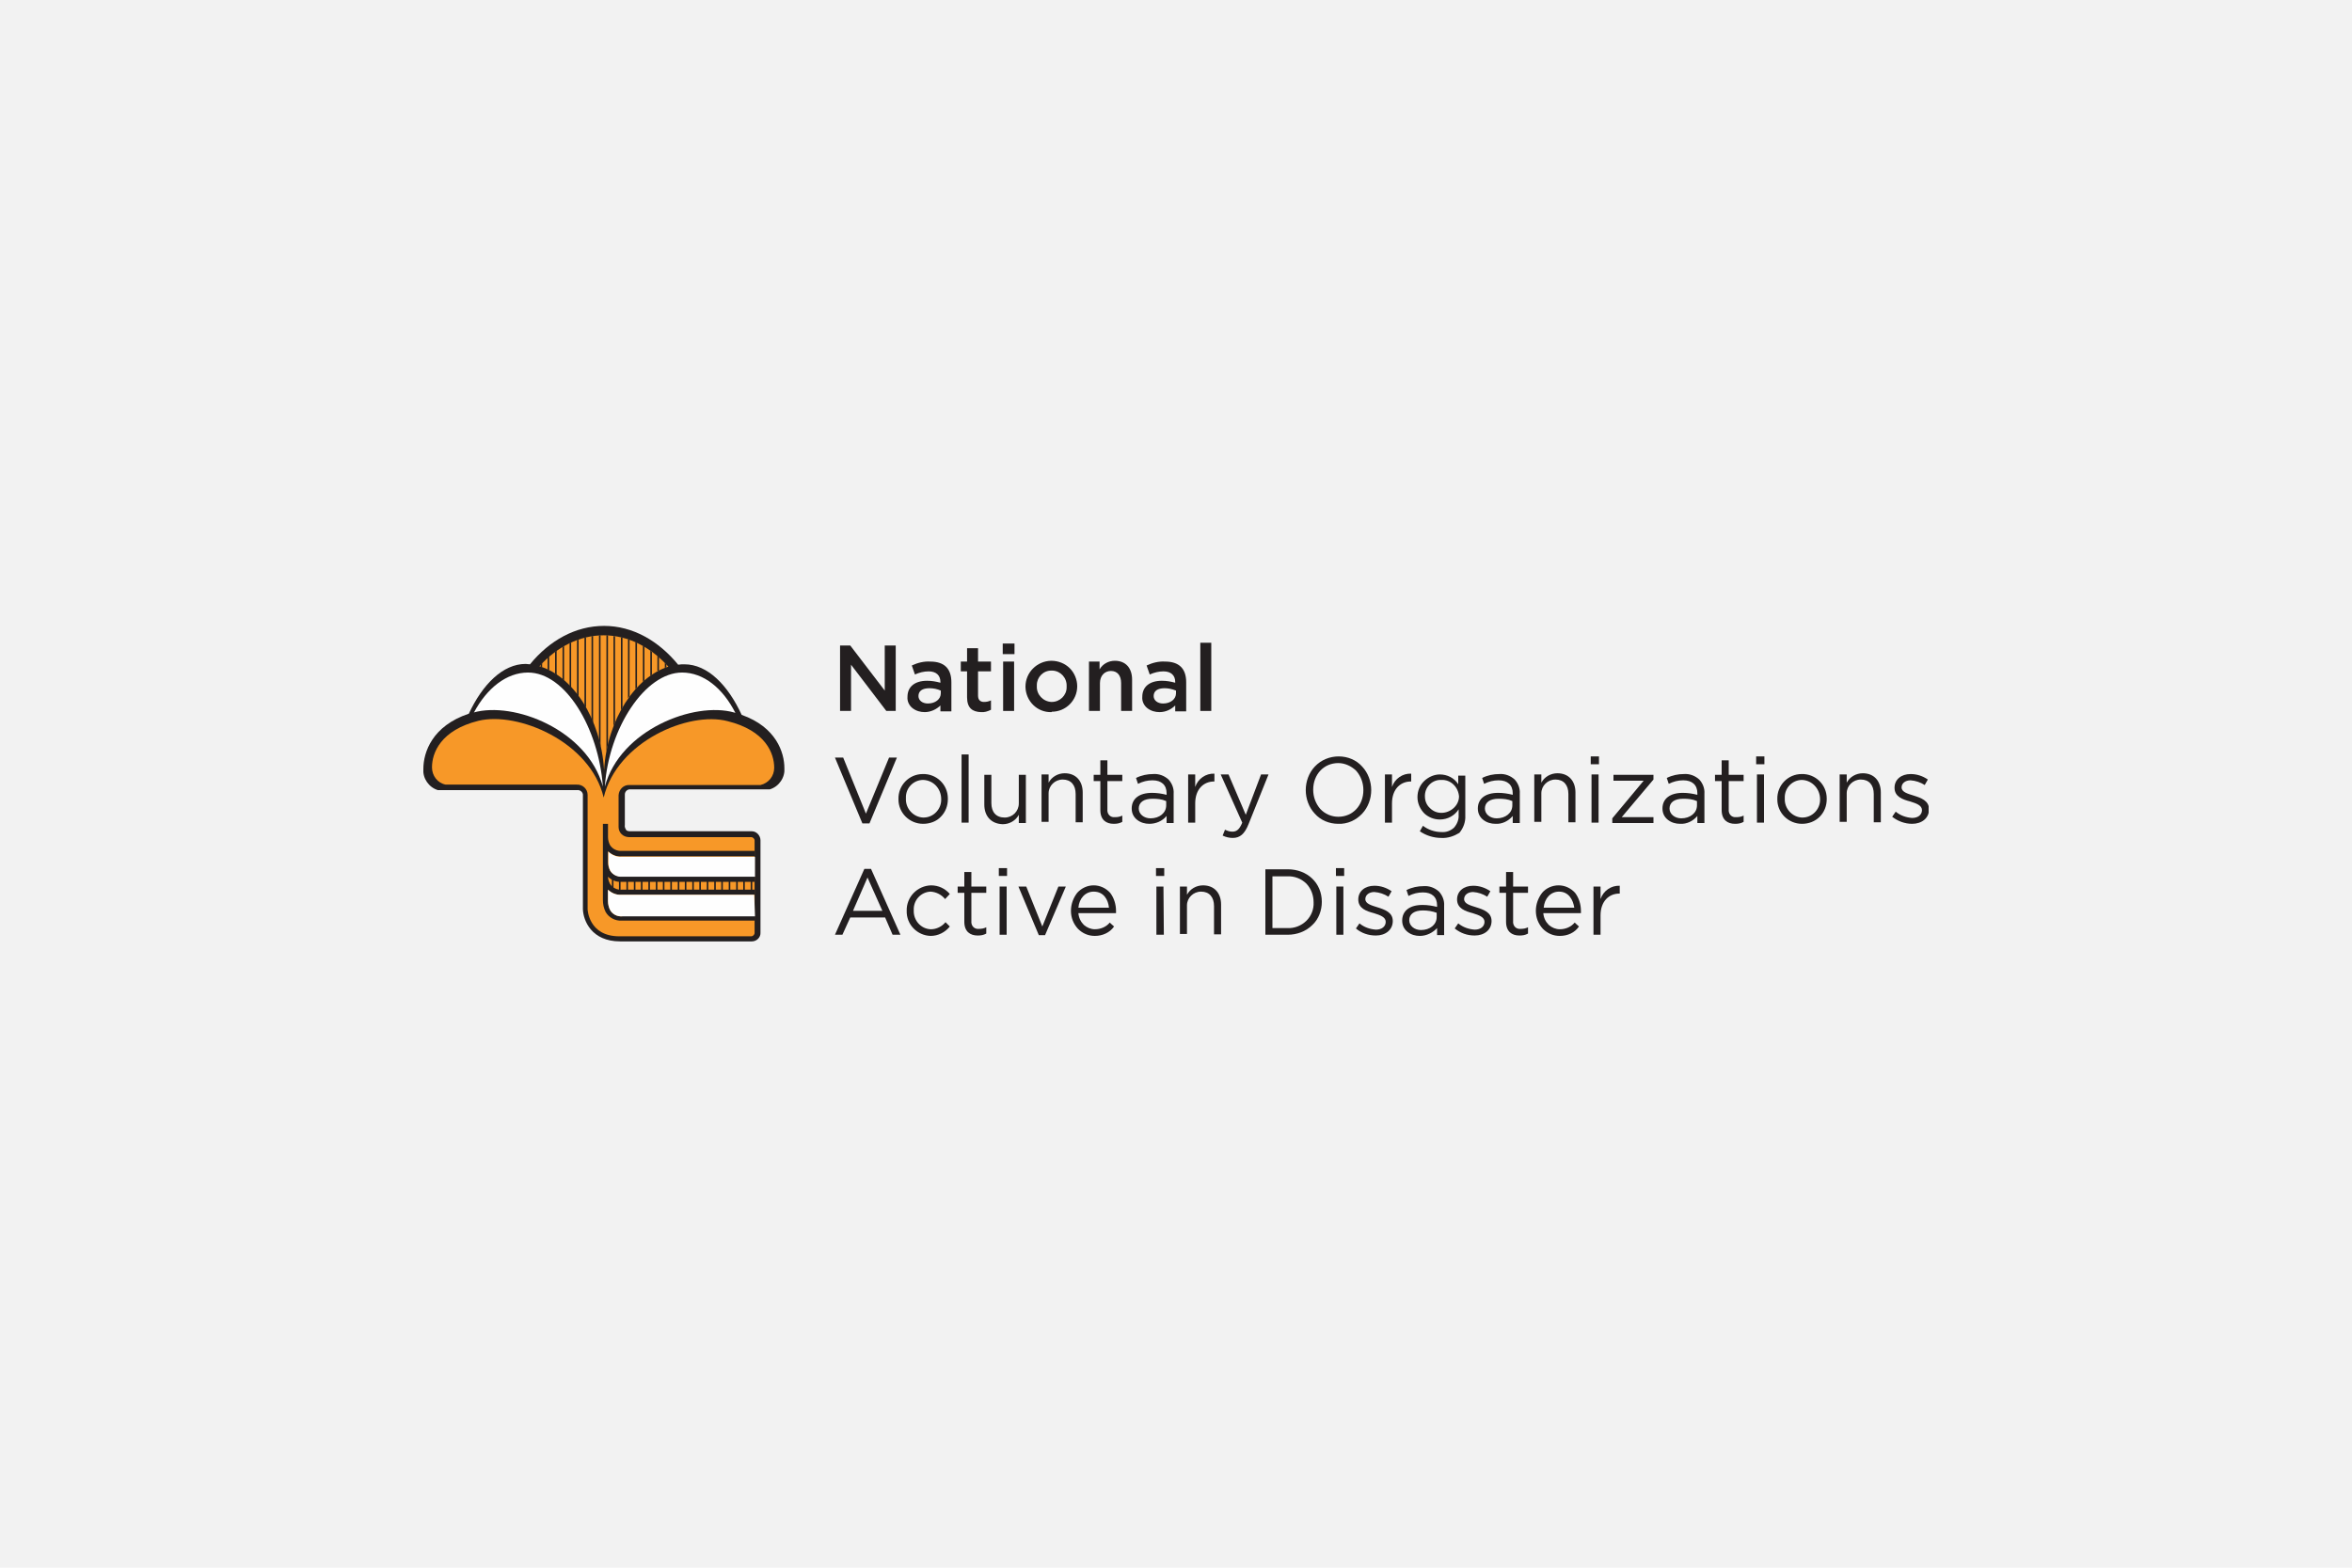 <?xml version="1.0" encoding="utf-8"?>
<!-- Generator: Adobe Illustrator 23.0.6, SVG Export Plug-In . SVG Version: 6.00 Build 0)  -->
<svg version="1.1" id="Layer_1" xmlns="http://www.w3.org/2000/svg" xmlns:xlink="http://www.w3.org/1999/xlink" x="0px" y="0px"
	 viewBox="0 0 600 400" style="enable-background:new 0 0 600 400;" xml:space="preserve">
<style type="text/css">
	.st0{fill:#F2F2F2;}
	.st1{clip-path:url(#SVGID_2_);}
	.st2{fill:none;}
	.st3{clip-path:url(#SVGID_4_);}
	.st4{fill:#231F20;}
	.st5{fill:#FEFEFE;}
	.st6{fill:#F79828;}
	.st7{clip-path:url(#SVGID_6_);}
</style>
<title>defaultArtboard 1</title>
<rect class="st0" width="600" height="400"/>
<g>
	<defs>
		<rect id="SVGID_1_" x="108" y="159.7" width="384" height="80.6"/>
	</defs>
	<clipPath id="SVGID_2_">
		<use xlink:href="#SVGID_1_"  style="overflow:visible;"/>
	</clipPath>
	<g id="logo" class="st1">
		<g id="Group_121">
			<g id="Group_3">
				<path id="Clip_2-2" class="st2" d="M108,159.7h92.1v80.6H108V159.7z"/>
				<g>
					<defs>
						<rect id="SVGID_3_" x="108" y="159.7" width="92.1" height="80.6"/>
					</defs>
					<clipPath id="SVGID_4_">
						<use xlink:href="#SVGID_3_"  style="overflow:visible;"/>
					</clipPath>
					<g id="Group_3-2" class="st3">
						<path id="Fill_1" class="st4" d="M189.2,182.4c-3.5-7.6-8.7-12.9-14.6-12.9c-0.5,0-1.1,0-1.6,0.1c-5-6.1-11.6-9.9-18.9-9.9
							c-7.3,0-13.9,3.7-18.9,9.8c-0.4,0-0.8-0.1-1.1-0.1c-5.8,0-11,5.2-14.5,12.7c-9.3,3.1-11.6,9.8-11.6,14.1
							c-0.2,2.4,1.4,4.7,3.7,5.4h35.5c0.7-0.1,1.4,0.4,1.5,1.1c0,0.1,0,0.1,0,0.2V232c0.1,2.9,2.2,8.2,9.5,8.2l33.6,0
							c1.2,0,2.3-1,2.2-2.3v-23.5c0-1.2-1-2.3-2.2-2.3l-31.1,0c-0.7,0-1-0.3-1-0.4c-0.2-0.3-0.4-0.8-0.3-1.2l0-0.1v-7.7
							c0-0.7,0.6-1.3,1.3-1.3c0.1,0,0.1,0,0.2,0h35.5c2.3-0.7,3.9-3,3.7-5.4C200.1,192,198,185.5,189.2,182.4"/>
					</g>
				</g>
			</g>
			<path id="Fill_4" class="st5" d="M174,171.6c-9.4,0-18.7,14.1-19.7,29.1c3.9-14.5,22.8-21.8,33-18.9c0.1,0,0.2,0.1,0.3,0.1
				C184.4,175.6,179.5,171.6,174,171.6"/>
			<path id="Fill_6" class="st5" d="M134.7,171.6c-5.5,0-10.5,4-13.8,10.2c0,0-0.2,0-0.1,0c10.3-2.9,29,4.4,33,18.9
				C152.7,185.7,144.2,171.6,134.7,171.6"/>
			<path id="Fill_8" class="st6" d="M170.5,170.1c-4.5-5-10.3-8-16.5-8c-6.2,0-12,3-16.4,7.9c8.4,2.4,15.7,13.2,16.5,26.5
				C154.9,183.4,162.2,172.7,170.5,170.1"/>
			<path id="Fill_10" class="st4" d="M170,170.3v-0.8c-0.1-0.1-0.3-0.3-0.4-0.4v1.4C169.7,170.4,169.8,170.3,170,170.3"/>
			<path id="Fill_12" class="st4" d="M168.1,171.1v-3.4c-0.1-0.1-0.3-0.2-0.4-0.4v3.9C167.8,171.2,168,171.2,168.1,171.1"/>
			<path id="Fill_14" class="st4" d="M166.3,172.2v-5.9c-0.1-0.1-0.3-0.2-0.4-0.3v6.5C166,172.4,166.1,172.3,166.3,172.2"/>
			<path id="Fill_16" class="st4" d="M164.4,173.6V165c-0.1-0.1-0.3-0.2-0.4-0.2v9.2C164.1,173.9,164.3,173.7,164.4,173.6"/>
			<path id="Fill_18" class="st4" d="M162.1,163.9v12c0.1-0.2,0.3-0.3,0.4-0.5v-11.4C162.4,164,162.3,163.9,162.1,163.9"/>
			<path id="Fill_20" class="st4" d="M160.2,163.1v15.1c0.1-0.2,0.3-0.4,0.4-0.6v-14.4C160.5,163.2,160.4,163.2,160.2,163.1"/>
			<path id="Fill_22" class="st4" d="M158.4,162.6v18.6c0.1-0.2,0.3-0.5,0.4-0.7v-17.8C158.7,162.7,158.5,162.6,158.4,162.6"/>
			<path id="Fill_24" class="st4" d="M156.5,162.3v23c0.1-0.3,0.3-0.7,0.4-1v-21.9C156.8,162.3,156.7,162.3,156.5,162.3"/>
			<path id="Fill_26" class="st4" d="M154.7,162.1v29.6c0.1-0.6,0.3-1.2,0.4-1.9v-27.7C154.9,162.1,154.8,162.1,154.7,162.1"/>
			<path id="Fill_28" class="st4" d="M152.8,162.1v26.7c0.1,0.6,0.3,1.1,0.4,1.7v-28.4C153.1,162.1,152.9,162.1,152.8,162.1"/>
			<path id="Fill_30" class="st4" d="M150.9,162.3v21.2c0.1,0.3,0.3,0.7,0.4,1v-22.2C151.2,162.3,151.1,162.3,150.9,162.3"/>
			<path id="Fill_32" class="st4" d="M149.1,162.7v17.2c0.1,0.2,0.3,0.5,0.4,0.7v-18C149.3,162.7,149.2,162.7,149.1,162.7"/>
			<path id="Fill_34" class="st4" d="M147.2,163.3v13.9c0.1,0.2,0.3,0.4,0.4,0.6v-14.6C147.5,163.2,147.3,163.3,147.2,163.3"/>
			<path id="Fill_36" class="st4" d="M145.3,164.1V175c0.1,0.1,0.3,0.3,0.4,0.4v-11.5C145.6,164,145.5,164,145.3,164.1"/>
			<path id="Fill_38" class="st4" d="M143.5,165.1v8.2c0.1,0.1,0.3,0.2,0.4,0.4v-8.8C143.7,164.9,143.6,165,143.5,165.1"/>
			<path id="Fill_40" class="st4" d="M141.6,166.3v5.6c0.1,0.1,0.3,0.2,0.4,0.3V166C141.9,166.1,141.7,166.2,141.6,166.3"/>
			<path id="Fill_42" class="st4" d="M139.7,167.8v3c0.1,0.1,0.3,0.1,0.4,0.2v-3.6C140,167.6,139.9,167.7,139.7,167.8"/>
			<path id="Fill_44" class="st4" d="M137.9,169.6v0.5c0.1,0,0.3,0.1,0.4,0.1v-1.1C138.2,169.3,138,169.5,137.9,169.6"/>
			<path id="Fill_46" class="st6" d="M154,203.5c-3.4-14.3-21.9-22-31.9-19.6c-9.7,2.4-11.9,8.2-11.9,11.9c0,2.1,1.4,4,3.5,4.4h33.4
				c1.5-0.1,2.8,1.1,2.8,2.6c0,0,0,0,0,0V232c0,0,0.2,6.9,8.1,6.9l33.6,0c0.5,0,0.9-0.4,0.9-0.9v-23.5c0-0.5-0.4-0.9-0.9-0.9
				l-31.1,0c-1.5,0-2.7-1.1-2.7-2.6c0-0.1,0-0.3,0-0.4v-7.7c0.1-1.5,1.3-2.7,2.8-2.6c0,0,0,0,0,0h33.4c2.1-0.5,3.5-2.3,3.5-4.4
				c0-3.7-2.2-9.5-11.9-11.9C175.7,181.4,157.4,189.2,154,203.5L154,203.5z"/>
			<path id="Fill_48" class="st4" d="M158.7,233.8c-1.2,0.1-2.4-0.5-3-1.5c-0.4-0.7-0.6-1.6-0.6-2.4c0-0.2,0-0.4,0-0.4V227
				c0.9,0.9,2.2,1.4,3.4,1.3h34V227h-33.9c-1.2,0.1-2.4-0.5-3-1.5c-0.3-0.6-0.5-1.2-0.5-1.8c0.9,0.9,2.2,1.4,3.4,1.3h34v-1.4h-33.9
				c-1.2,0.1-2.4-0.5-3-1.5c-0.3-0.6-0.5-1.3-0.5-2v-2.9c0.9,0.9,2.2,1.4,3.4,1.3h34v-1.4h-33.9c-1.2,0.1-2.4-0.5-3-1.5
				c-0.3-0.6-0.5-1.3-0.5-2v-3.4h-1.3l0,19.4c0,1.1,0.2,2.1,0.7,3.1c0.8,1.4,2.4,2.3,4.1,2.2h34v-1.4H158.7z"/>
			<path id="Fill_50" class="st5" d="M192.6,223.7h-33.9c-1.2,0.1-2.4-0.5-3-1.5c-0.3-0.6-0.5-1.3-0.5-2v-2.9
				c0.9,0.9,2.2,1.4,3.4,1.3h34L192.6,223.7z"/>
			<path id="Fill_52" class="st5" d="M192.6,233.8h-33.9c-1.2,0.1-2.4-0.5-3-1.5c-0.4-0.7-0.6-1.6-0.6-2.4c0-0.2,0-0.4,0-0.4V227
				c0.9,0.9,2.2,1.4,3.4,1.3h33.9L192.6,233.8z"/>
			<path id="Clip_55-2" class="st2" d="M108,240.3h384v-80.6H108V240.3z"/>
			<g>
				<defs>
					<rect id="SVGID_5_" x="108" y="159.7" width="384" height="80.6"/>
				</defs>
				<clipPath id="SVGID_6_">
					<use xlink:href="#SVGID_5_"  style="overflow:visible;"/>
				</clipPath>
				<g class="st7">
					<path id="Fill_54" class="st4" d="M187.8,227.6h0.4v-3.2h-0.4V227.6z"/>
					<path id="Fill_56" class="st4" d="M185.9,227.8h0.4v-3.5h-0.4V227.8z"/>
					<path id="Fill_57" class="st4" d="M189.6,227.8h0.4v-3.5h-0.4V227.8z"/>
					<path id="Fill_58" class="st4" d="M191.5,227.8h0.4v-3.5h-0.4V227.8z"/>
					<path id="Fill_59" class="st4" d="M184,227.8h0.4v-3.4H184V227.8z"/>
					<path id="Fill_60" class="st4" d="M182.2,227.8h0.4v-3.4h-0.4V227.8z"/>
					<path id="Fill_61" class="st4" d="M180.3,227.8h0.4v-3.4h-0.4V227.8z"/>
					<path id="Fill_62" class="st4" d="M178.4,227.8h0.4v-3.5h-0.4V227.8z"/>
					<path id="Fill_63" class="st4" d="M176.6,227.8h0.4v-3.5h-0.4V227.8z"/>
					<path id="Fill_64" class="st4" d="M174.7,227.8h0.4v-3.5h-0.4V227.8z"/>
					<path id="Fill_65" class="st4" d="M172.9,227.6h0.4v-3.3h-0.4V227.6z"/>
					<path id="Fill_66" class="st4" d="M171,227.7h0.4v-3.4H171V227.7z"/>
					<path id="Fill_67" class="st4" d="M169.1,227.8h0.4v-3.5h-0.4V227.8z"/>
					<path id="Fill_68" class="st4" d="M167.3,227.8h0.4v-3.5h-0.4V227.8z"/>
					<path id="Fill_69" class="st4" d="M165.4,227.8h0.4v-3.5h-0.4V227.8z"/>
					<path id="Fill_70" class="st4" d="M163.5,227.8h0.4v-3.4h-0.4V227.8z"/>
					<path id="Fill_71" class="st4" d="M161.7,227.8h0.4v-3.4h-0.4V227.8z"/>
					<path id="Fill_72" class="st4" d="M159.8,227.8h0.4v-3.4h-0.4V227.8z"/>
					<path id="Fill_73" class="st4" d="M157.9,227.8h0.4v-3.5h-0.4V227.8z"/>
					<path id="Fill_74" class="st4" d="M156.1,227.1h0.4v-3.5h-0.4V227.1z"/>
					<path id="Fill_75" class="st4" d="M214.2,164.7h2.7l8.8,11.5v-11.5h2.8v16.7h-2.4l-9-11.8v11.8h-2.8V164.7z"/>
					<path id="Fill_76" class="st4" d="M235.9,181.7c-1.1,0-2.2-0.3-3.1-1c-0.9-0.7-1.4-1.8-1.3-2.9v0c0-2.6,1.9-4.1,5-4.1
						c1.2,0,2.3,0.2,3.4,0.5v-0.2c0-1.7-1.1-2.7-3-2.7c-1.2,0-2.4,0.3-3.5,0.8l-0.8-2.3c1.5-0.7,3.1-1.1,4.7-1
						c3.6,0,5.4,1.8,5.4,5.3v7.4h-2.8v-1.5C238.9,181,237.4,181.7,235.9,181.7z M237.1,175.6c-1.8,0-2.8,0.7-2.8,2v0
						c0,1.1,1,1.9,2.4,1.9c1.9,0,3.3-1.1,3.3-2.6v-0.7C239.1,175.8,238.1,175.6,237.1,175.6z"/>
					<path id="Fill_77" class="st4" d="M246.7,177.9v-6.6h-1.6v-2.5h1.6v-3.4h2.8v3.4h3.3v2.5h-3.3v6.2c0,1.1,0.6,1.6,1.5,1.6
						c0.6,0,1.2-0.1,1.8-0.4v2.4c-0.8,0.4-1.7,0.7-2.6,0.6C248.1,181.6,246.7,180.7,246.7,177.9"/>
					<path id="Fill_78" class="st4" d="M258.7,181.4h-2.8v-12.6h2.8V181.4L258.7,181.4z M258.8,166.9h-3v-2.7h3V166.9L258.8,166.9z"
						/>
					<path id="Fill_79" class="st4" d="M268.2,181.7c-3.6,0.1-6.5-2.8-6.6-6.4c0,0,0-0.1,0-0.1v0c0-3.6,2.9-6.5,6.5-6.6
						c0,0,0.1,0,0.1,0c1.8,0,3.5,0.7,4.7,1.9c1.2,1.2,1.9,2.9,1.9,4.6v0c0,3.6-2.9,6.5-6.5,6.5C268.3,181.7,268.3,181.7,268.2,181.7
						z M268.2,171.1c-2.1,0-3.7,1.7-3.7,3.7c0,0.1,0,0.2,0,0.3v0c-0.1,2.1,1.6,3.9,3.7,4c0,0,0,0,0.1,0c2.1,0,3.8-1.7,3.8-3.7
						c0-0.1,0-0.2,0-0.3v0c0.1-2.1-1.5-3.9-3.6-4C268.4,171.1,268.3,171.1,268.2,171.1z"/>
					<path id="Fill_80" class="st4" d="M277.7,168.8h2.8v2c0.8-1.4,2.3-2.2,3.9-2.2c2.8,0,4.4,1.9,4.4,4.8v8H286v-7.1
						c0-2-1-3.1-2.6-3.1c-1.6,0-2.8,1.2-2.8,3.1v7.1h-2.8V168.8z"/>
					<path id="Fill_81" class="st4" d="M295.8,181.7c-1.1,0-2.2-0.3-3.1-1c-0.9-0.7-1.4-1.8-1.3-2.9v0c0-2.6,1.9-4.1,5-4.1
						c1.2,0,2.3,0.2,3.4,0.5v-0.2c0-1.7-1.1-2.7-3-2.7c-1.2,0-2.4,0.3-3.5,0.8l-0.8-2.3c1.5-0.7,3.1-1.1,4.7-1
						c3.6,0,5.4,1.8,5.4,5.3v7.4h-2.8v-1.5C298.8,181,297.4,181.7,295.8,181.7z M297.1,175.6c-1.8,0-2.8,0.7-2.8,2v0
						c0,1.1,1,1.9,2.4,1.9c1.9,0,3.3-1.1,3.3-2.6v-0.7C299,175.8,298,175.6,297.1,175.6z"/>
					<path id="Fill_82" class="st4" d="M306.2,181.4h2.8V164h-2.8V181.4z"/>
					<path id="Fill_83" class="st4" d="M213,193.3h2.1l5.8,14.3l5.9-14.3h2l-7,16.8H220L213,193.3z"/>
					<path id="Fill_84" class="st4" d="M235.5,210.2c-3.5,0-6.3-2.8-6.3-6.2c0,0,0-0.1,0-0.1v0c-0.1-3.5,2.7-6.4,6.2-6.4
						c3.5-0.1,6.4,2.7,6.4,6.2c0,0.1,0,0.1,0,0.2v0c0,1.7-0.6,3.3-1.8,4.5C238.9,209.6,237.2,210.2,235.5,210.2z M235.5,199
						c-2.5,0-4.5,2.1-4.4,4.6c0,0.1,0,0.1,0,0.2v0c-0.1,2.5,1.9,4.7,4.4,4.8c0,0,0.1,0,0.1,0c2.5,0,4.5-2.1,4.5-4.5
						c0-0.1,0-0.1,0-0.2v0C240.1,201.3,238.2,199.1,235.5,199C235.6,199,235.6,199,235.5,199z"/>
					<path id="Fill_85" class="st4" d="M245.3,209.9h1.8v-17.4h-1.8V209.9z"/>
					<path id="Fill_86" class="st4" d="M251.1,205.3v-7.6h1.8v7.2c0,2.3,1.2,3.7,3.4,3.7c2,0,3.6-1.6,3.6-3.6c0-0.1,0-0.2,0-0.3v-7
						h1.8v12.3h-1.8v-2.1c-0.8,1.5-2.4,2.4-4.1,2.4C252.8,210.2,251.1,208.2,251.1,205.3"/>
					<path id="Fill_87" class="st4" d="M265.7,197.6h1.8v2.1c0.8-1.5,2.4-2.4,4.1-2.4c2.9,0,4.6,2,4.6,4.9v7.6h-1.8v-7.2
						c0-2.3-1.2-3.7-3.3-3.7c-2,0-3.6,1.6-3.6,3.5c0,0.1,0,0.2,0,0.3v7h-1.8V197.6z"/>
					<path id="Fill_88" class="st4" d="M280.7,206.7v-7.4h-1.7v-1.6h1.7v-3.7h1.8v3.7h3.8v1.6h-3.8v7.2c-0.1,1,0.5,1.9,1.5,2
						c0.2,0,0.3,0,0.5,0c0.6,0,1.2-0.1,1.8-0.4v1.6c-0.7,0.4-1.4,0.5-2.2,0.5C282.2,210.2,280.7,209.2,280.7,206.7"/>
					<path id="Fill_89" class="st4" d="M293.2,210.2c-1.1,0-2.2-0.3-3.1-1c-0.9-0.7-1.4-1.7-1.4-2.9v0c0-2.5,1.9-4,5.2-4
						c1.3,0,2.5,0.2,3.7,0.5v-0.4c0-2.1-1.3-3.3-3.6-3.3c-1.3,0-2.5,0.3-3.7,0.9l-0.5-1.5c1.4-0.7,2.9-1,4.4-1
						c1.4-0.1,2.8,0.4,3.9,1.4c0.9,1,1.4,2.3,1.3,3.6v7.5h-1.8v-1.8C296.5,209.5,294.9,210.2,293.2,210.2z M294,203.8
						c-2.2,0-3.5,0.9-3.5,2.5v0c0,1.4,1.3,2.5,3,2.5c2.3,0,4-1.4,4-3.3v-1.1C296.4,203.9,295.2,203.8,294,203.8z"/>
					<path id="Fill_90" class="st4" d="M303.1,197.6h1.8v3.2c0.7-2.1,2.7-3.5,4.9-3.4v2h-0.1c-2.6,0-4.8,1.9-4.8,5.6v4.9h-1.8V197.6
						z"/>
					<path id="Fill_91" class="st4" d="M311.9,213.2l0.6-1.5c0.6,0.3,1.2,0.5,1.9,0.5c1.1,0,1.8-0.6,2.5-2.3l-5.5-12.3h2l4.4,10.3
						l3.9-10.3h1.9l-5.1,12.7c-1,2.5-2.2,3.5-4,3.5C313.6,213.8,312.7,213.6,311.9,213.2"/>
					<path id="Fill_92" class="st4" d="M341.4,210.2c-2.3,0-4.5-0.9-6-2.6c-1.5-1.6-2.3-3.8-2.3-6v0c0-2.2,0.8-4.4,2.3-6
						c1.6-1.7,3.8-2.6,6.1-2.6c2.3,0,4.5,0.9,6,2.6c1.5,1.6,2.3,3.8,2.3,6v0c0,2.2-0.8,4.4-2.3,6
						C345.9,209.3,343.7,210.3,341.4,210.2z M341.4,194.7c-3.7,0-6.4,2.9-6.4,6.8v0c0,1.8,0.6,3.5,1.8,4.9c1.2,1.3,2.9,2,4.6,2
						c3.7,0,6.4-2.9,6.4-6.8v0c0-1.8-0.6-3.5-1.8-4.9C344.8,195.5,343.1,194.7,341.4,194.7z"/>
					<path id="Fill_93" class="st4" d="M353.3,197.6h1.8v3.2c0.7-2.1,2.7-3.5,4.9-3.4v2h-0.1c-2.6,0-4.8,1.9-4.8,5.6v4.9h-1.8V197.6
						z"/>
					<path id="Fill_94" class="st4" d="M367.7,213.8c-2,0-3.9-0.6-5.5-1.7l0.8-1.4c1.3,1,3,1.6,4.7,1.6c1.2,0.1,2.3-0.3,3.2-1.1
						c0.8-0.9,1.3-2.1,1.2-3.3v-1.4c-1,1.6-2.8,2.6-4.8,2.6c-1.5,0-2.9-0.6-3.9-1.5c-1.1-1.1-1.8-2.6-1.8-4.2v0
						c0-1.6,0.6-3.1,1.8-4.2c1.1-1,2.5-1.6,3.9-1.6c1.9,0,3.7,0.9,4.7,2.5v-2.2h1.8v10.2c0.1,1.6-0.5,3.2-1.5,4.4
						C371,213.3,369.4,213.9,367.7,213.8z M367.7,199c-2.2-0.1-4.1,1.6-4.2,3.9c0,0.1,0,0.2,0,0.3v0c0,1.1,0.4,2.2,1.3,3
						c0.8,0.8,1.8,1.2,2.9,1.2c1.1,0,2.2-0.4,3.1-1.2c0.9-0.8,1.4-1.9,1.4-3v0C372,200.8,370.1,198.9,367.7,199
						C367.7,199,367.7,199,367.7,199L367.7,199z"/>
					<path id="Fill_95" class="st4" d="M381.5,210.2c-1.1,0-2.2-0.3-3.1-1c-0.9-0.7-1.4-1.7-1.4-2.9v0c0-2.5,1.9-4,5.2-4
						c1.3,0,2.5,0.2,3.7,0.5v-0.4c0-2.1-1.3-3.3-3.6-3.3c-1.3,0-2.5,0.3-3.7,0.9l-0.5-1.5c1.4-0.7,2.9-1,4.4-1
						c1.4-0.1,2.8,0.4,3.9,1.4c0.9,1,1.4,2.3,1.3,3.6v7.5h-1.8v-1.8C384.8,209.5,383.2,210.3,381.5,210.2z M382.3,203.8
						c-2.2,0-3.5,0.9-3.5,2.5v0c0,1.4,1.3,2.5,3,2.5c2.3,0,4-1.4,4-3.3v-1.1C384.7,203.9,383.5,203.8,382.3,203.8z"/>
					<path id="Fill_96" class="st4" d="M391.4,197.6h1.8v2.1c0.8-1.5,2.4-2.4,4.1-2.4c2.9,0,4.6,2,4.6,4.9v7.6h-1.8v-7.2
						c0-2.3-1.2-3.7-3.3-3.7c-2,0-3.6,1.6-3.6,3.5c0,0.1,0,0.2,0,0.3v7h-1.8V197.6z"/>
					<path id="Fill_97" class="st4" d="M407.8,209.9H406v-12.3h1.8L407.8,209.9L407.8,209.9z M407.9,195h-2.1v-2h2.1V195L407.9,195z
						"/>
					<path id="Fill_98" class="st4" d="M411.3,208.8l8-9.6h-7.7v-1.5h10.2v1.2l-8.1,9.6h8.1v1.5h-10.5V208.8z"/>
					<path id="Fill_99" class="st4" d="M428.6,210.2c-1.1,0-2.2-0.3-3.1-1c-0.9-0.7-1.4-1.7-1.4-2.9v0c0-2.5,1.9-4,5.2-4
						c1.3,0,2.5,0.2,3.7,0.5v-0.4c0-2.1-1.3-3.3-3.6-3.3c-1.3,0-2.5,0.3-3.7,0.9l-0.5-1.5c1.4-0.7,2.9-1,4.4-1
						c1.4-0.1,2.8,0.4,3.9,1.4c0.9,1,1.4,2.3,1.3,3.6v7.5H433v-1.8C431.9,209.5,430.3,210.3,428.6,210.2z M429.4,203.8
						c-2.2,0-3.5,0.9-3.5,2.5v0c0,1.4,1.3,2.5,3,2.5c2.3,0,4-1.4,4-3.3v-1.1C431.8,203.9,430.6,203.8,429.4,203.8z"/>
					<path id="Fill_100" class="st4" d="M439.2,206.7v-7.4h-1.7v-1.6h1.7v-3.7h1.8v3.7h3.8v1.6H441v7.2c-0.1,1,0.5,1.9,1.5,2
						c0.2,0,0.3,0,0.5,0c0.6,0,1.2-0.1,1.8-0.4v1.6c-0.7,0.4-1.4,0.5-2.2,0.5C440.7,210.2,439.2,209.2,439.2,206.7"/>
					<path id="Fill_101" class="st4" d="M450,209.9h-1.8v-12.3h1.8L450,209.9L450,209.9z M450.1,195H448v-2h2.1V195L450.1,195z"/>
					<path id="Fill_102" class="st4" d="M459.7,210.2c-3.5,0-6.3-2.8-6.3-6.2c0,0,0-0.1,0-0.1v0c-0.1-3.5,2.7-6.4,6.2-6.4
						c3.5-0.1,6.4,2.7,6.4,6.2c0,0.1,0,0.1,0,0.2v0c0,1.7-0.6,3.3-1.8,4.5C463,209.6,461.4,210.2,459.7,210.2z M459.7,199
						c-2.5,0-4.5,2.1-4.4,4.6c0,0.1,0,0.1,0,0.2v0c-0.1,2.5,1.9,4.7,4.4,4.8c0,0,0.1,0,0.1,0c2.5,0,4.5-2.1,4.5-4.5
						c0-0.1,0-0.1,0-0.2v0C464.3,201.3,462.3,199.1,459.7,199C459.7,199,459.7,199,459.7,199z"/>
					<path id="Fill_103" class="st4" d="M469.3,197.6h1.8v2.1c0.8-1.5,2.4-2.4,4.1-2.4c2.9,0,4.6,2,4.6,4.9v7.6h-1.8v-7.2
						c0-2.3-1.2-3.7-3.3-3.7c-2,0-3.6,1.6-3.6,3.5c0,0.1,0,0.2,0,0.3v7h-1.8V197.6z"/>
					<path id="Fill_104" class="st4" d="M482.7,208.4l0.9-1.3c1.2,1,2.7,1.5,4.2,1.6c1.5,0,2.5-0.8,2.5-2v0c0-1.2-1.4-1.7-3-2.2
						c-1.9-0.5-4-1.2-4-3.5v0c0-2.1,1.7-3.5,4.1-3.5c1.6,0,3.1,0.5,4.4,1.4l-0.8,1.4c-1.1-0.7-2.3-1.1-3.6-1.2
						c-1.4,0-2.3,0.8-2.3,1.8v0c0,1.2,1.5,1.6,3.1,2.1c1.9,0.6,3.9,1.3,3.9,3.5v0c0,2.3-1.9,3.7-4.3,3.7
						C485.9,210.2,484.1,209.5,482.7,208.4"/>
					<path id="Fill_105" class="st4" d="M214.9,238.5H213l7.5-16.8h1.7l7.5,16.8h-2l-1.9-4.4h-8.9L214.9,238.5L214.9,238.5z
						 M221.3,223.9l-3.7,8.5h7.5L221.3,223.9z"/>
					<path id="Fill_106" class="st4" d="M231.3,232.4L231.3,232.4c-0.1-3.5,2.7-6.4,6.2-6.5c0,0,0,0,0,0c1.9,0,3.6,0.8,4.8,2.2
						l-1.2,1.3c-0.9-1.1-2.2-1.8-3.7-1.9c-2.5,0.1-4.4,2.2-4.3,4.7c0,0,0,0.1,0,0.1v0c-0.1,2.5,1.8,4.7,4.3,4.8c0,0,0.1,0,0.1,0
						c1.4,0,2.8-0.7,3.7-1.8l1.1,1.1c-1.2,1.5-3,2.4-4.9,2.4C234,238.7,231.2,235.9,231.3,232.4
						C231.3,232.4,231.3,232.4,231.3,232.4"/>
					<path id="Fill_107" class="st4" d="M246,235.2v-7.4h-1.7v-1.6h1.7v-3.7h1.8v3.7h3.8v1.6h-3.8v7.2c-0.1,1,0.5,1.9,1.5,2
						c0.2,0,0.3,0,0.5,0c0.6,0,1.2-0.1,1.8-0.4v1.6c-0.7,0.4-1.4,0.5-2.2,0.5C247.5,238.7,246,237.7,246,235.2"/>
					<path id="Fill_108" class="st4" d="M256.8,238.5H255v-12.3h1.8L256.8,238.5L256.8,238.5z M256.9,223.5h-2.1v-2h2.1V223.5
						L256.9,223.5z"/>
					<path id="Fill_109" class="st4" d="M259.8,226.2h2l4.1,10.2l4.1-10.2h1.9l-5.3,12.4H265L259.8,226.2z"/>
					<path id="Fill_110" class="st4" d="M279.3,238.8c-1.6,0-3.1-0.6-4.3-1.8c-1.2-1.3-1.8-2.9-1.8-4.6c0-1.7,0.6-3.3,1.6-4.6
						c1.1-1.2,2.6-1.9,4.2-1.9c1.6,0,3.1,0.7,4.2,1.9c1,1.3,1.5,3,1.5,4.6c0,0.2,0,0.4,0,0.6h-9.6c0.1,1.2,0.6,2.2,1.4,3
						c0.8,0.7,1.8,1.1,2.8,1.1c1.5,0,2.9-0.6,3.8-1.7l1.1,1C283.1,238,281.2,238.8,279.3,238.8z M279,227.5c-2.1,0-3.7,1.7-3.9,4.1
						h7.8C282.7,229.6,281.6,227.5,279,227.5L279,227.5z"/>
					<path id="Fill_111" class="st4" d="M296.9,238.5H295v-12.3h1.8L296.9,238.5L296.9,238.5z M297,223.5h-2.1v-2h2.1V223.5
						L297,223.5z"/>
					<path id="Fill_112" class="st4" d="M301,226.2h1.8v2.1c0.8-1.5,2.4-2.4,4.1-2.4c2.9,0,4.6,2,4.6,4.9v7.6h-1.8v-7.2
						c0-2.3-1.2-3.7-3.3-3.7c-2,0-3.6,1.6-3.6,3.5c0,0.1,0,0.2,0,0.3v7H301V226.2z"/>
					<path id="Fill_113" class="st4" d="M328.5,238.5h-5.7v-16.7h5.7c5,0,8.7,3.5,8.7,8.3v0c0,2.2-0.8,4.4-2.4,5.9
						C333.1,237.7,330.8,238.5,328.5,238.5z M324.6,223.6v13.2h3.8c1.8,0.1,3.6-0.6,4.9-1.9c1.2-1.2,1.9-2.9,1.8-4.7v0
						c0-1.7-0.6-3.4-1.8-4.7c-1.3-1.3-3.1-2-4.9-1.9H324.6z"/>
					<path id="Fill_114" class="st4" d="M342.7,238.5h-1.8v-12.3h1.8L342.7,238.5L342.7,238.5z M342.9,223.5h-2.1v-2h2.1V223.5
						L342.9,223.5z"/>
					<path id="Fill_115" class="st4" d="M345.9,236.9l0.9-1.3c1.2,1,2.7,1.5,4.2,1.6c1.5,0,2.5-0.8,2.5-2v0c0-1.2-1.4-1.7-3-2.2
						c-1.9-0.5-4-1.2-4-3.5v0c0-2.1,1.7-3.5,4.1-3.5c1.6,0,3.1,0.5,4.4,1.4l-0.8,1.4c-1.1-0.7-2.3-1.1-3.6-1.2
						c-1.4,0-2.3,0.8-2.3,1.8v0c0,1.2,1.5,1.6,3.1,2.1c1.9,0.6,3.9,1.3,3.9,3.5v0c0,2.3-1.9,3.7-4.3,3.7
						C349.1,238.7,347.3,238.1,345.9,236.9"/>
					<path id="Fill_116" class="st4" d="M362.2,238.8c-1.1,0-2.2-0.3-3.1-1c-0.9-0.7-1.4-1.7-1.4-2.9v0c0-2.5,1.9-4,5.2-4
						c1.3,0,2.5,0.2,3.7,0.5V231c0-2.1-1.3-3.3-3.6-3.3c-1.3,0-2.5,0.3-3.7,0.9l-0.5-1.5c1.4-0.7,2.9-1,4.4-1
						c1.4-0.1,2.8,0.4,3.9,1.4c0.9,1,1.4,2.3,1.3,3.6v7.5h-1.8v-1.8C365.5,238,363.9,238.8,362.2,238.8z M363,232.3
						c-2.2,0-3.5,0.9-3.5,2.5v0c0,1.4,1.3,2.5,3,2.5c2.3,0,4-1.4,4-3.3v-1.1C365.4,232.5,364.2,232.3,363,232.3z"/>
					<path id="Fill_117" class="st4" d="M371.1,236.9l0.9-1.3c1.2,1,2.7,1.5,4.2,1.6c1.5,0,2.5-0.8,2.5-2v0c0-1.2-1.4-1.7-3-2.2
						c-1.9-0.5-4-1.2-4-3.5v0c0-2.1,1.7-3.5,4.1-3.5c1.6,0,3.1,0.5,4.4,1.4l-0.8,1.4c-1.1-0.7-2.3-1.1-3.6-1.2
						c-1.4,0-2.3,0.8-2.3,1.8v0c0,1.2,1.5,1.6,3.1,2.1c1.9,0.6,3.9,1.3,3.9,3.5v0c0,2.3-1.9,3.7-4.3,3.7
						C374.3,238.7,372.6,238.1,371.1,236.9"/>
					<path id="Fill_118" class="st4" d="M384.2,235.2v-7.4h-1.7v-1.6h1.7v-3.7h1.8v3.7h3.8v1.6H386v7.2c-0.1,1,0.5,1.9,1.5,2
						c0.2,0,0.3,0,0.5,0c0.6,0,1.2-0.1,1.8-0.4v1.6c-0.7,0.4-1.4,0.5-2.2,0.5C385.7,238.7,384.2,237.7,384.2,235.2"/>
					<path id="Fill_119" class="st4" d="M397.9,238.8c-1.6,0-3.1-0.6-4.3-1.8c-1.2-1.3-1.8-2.9-1.8-4.6c0-1.7,0.6-3.3,1.6-4.6
						c1-1.2,2.6-1.9,4.2-1.9c1.6,0,3.1,0.7,4.2,1.9c1,1.3,1.5,3,1.5,4.6c0,0.2,0,0.4,0,0.6h-9.6c0.1,1.2,0.6,2.2,1.4,3
						c0.8,0.7,1.8,1.1,2.8,1.1c1.5,0,2.9-0.6,3.8-1.7l1.1,1C401.7,238,399.9,238.8,397.9,238.8z M397.7,227.5
						c-2.1,0-3.7,1.7-3.9,4.1h7.8C401.3,229.6,400.2,227.5,397.7,227.5L397.7,227.5z"/>
					<path id="Fill_120" class="st4" d="M406.5,226.2h1.8v3.2c0.7-2.1,2.7-3.5,4.9-3.4v2h-0.1c-2.6,0-4.8,1.9-4.8,5.6v4.9h-1.8
						V226.2z"/>
				</g>
			</g>
		</g>
	</g>
</g>
</svg>
